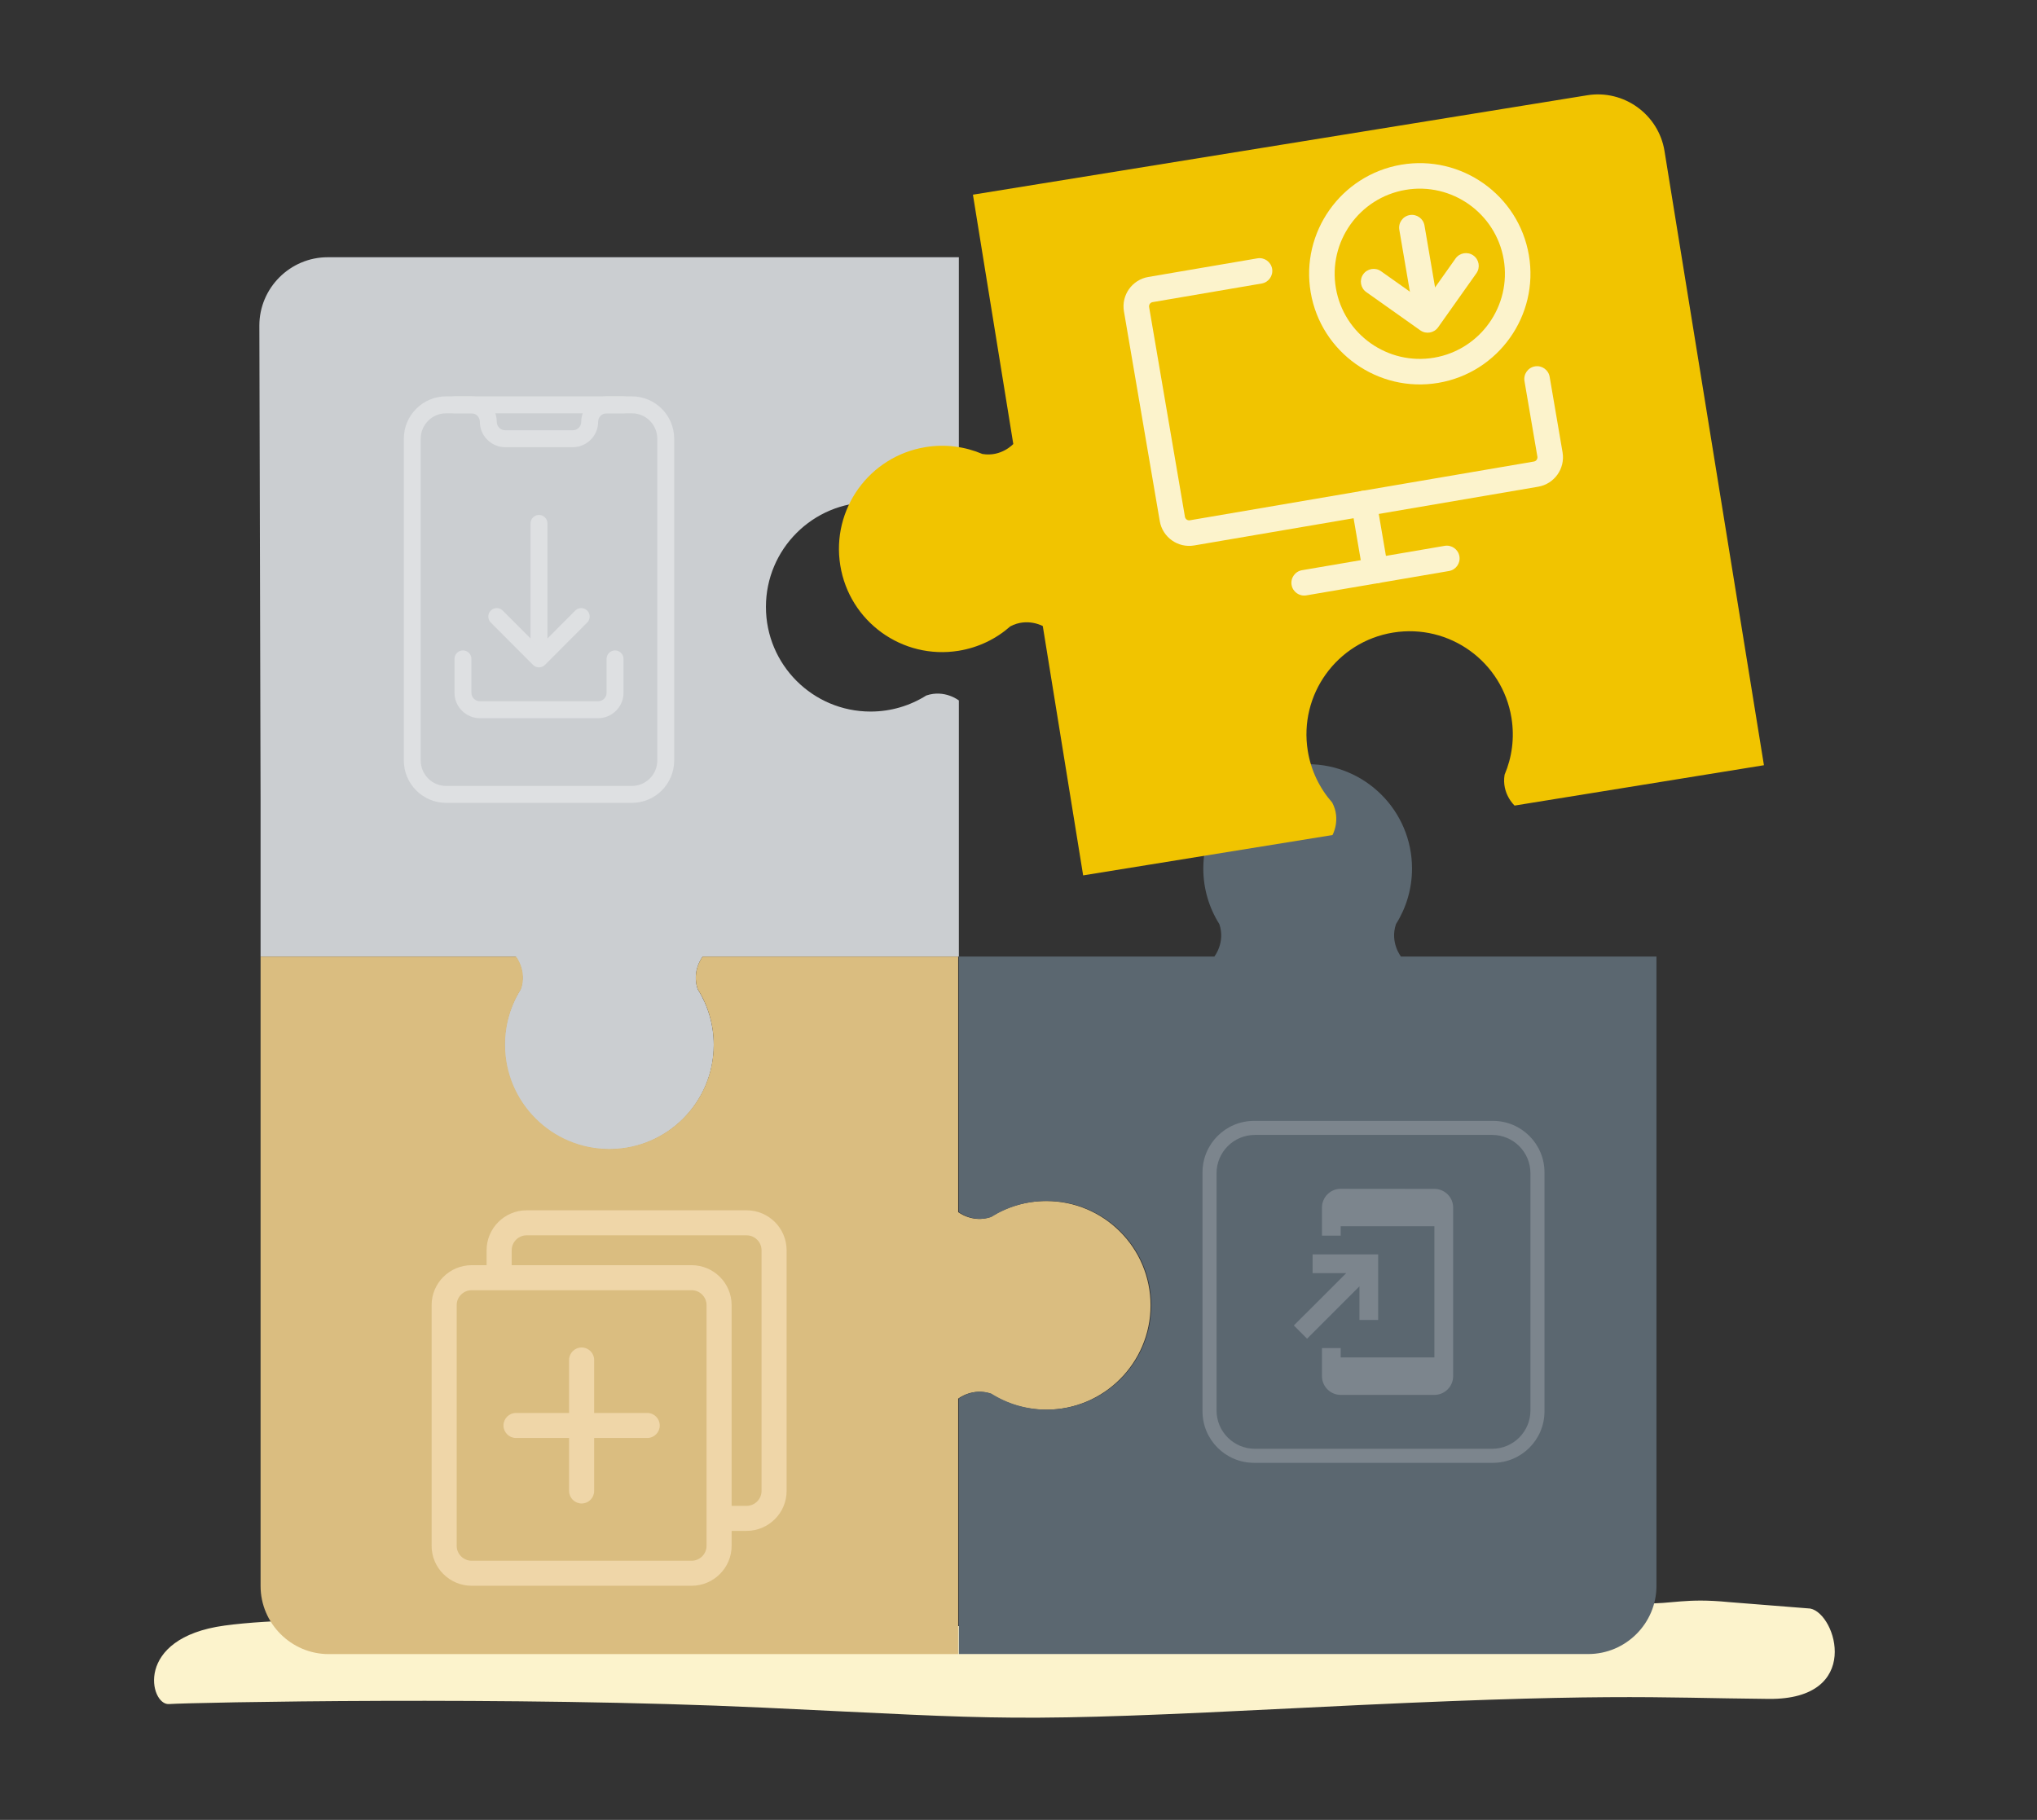 <?xml version="1.0" encoding="UTF-8"?>
<svg id="Layer_1" xmlns="http://www.w3.org/2000/svg" version="1.1" viewBox="0 0 1611.574 1440">
  <rect x="0" y="0" width="1611.574" height="1440" fill="#333333" stroke="none"/>
  <!-- Generator: Adobe Illustrator 29.7.1, SVG Export Plug-In . SVG Version: 2.1.1 Build 8)  -->
  <defs>
    <style>
      .st0 {
        fill: #efd6a8;
      }

      .st1 {
        fill: none;
      }

      .st2 {
        fill: #7c858d;
      }

      .st3 {
        fill: #dabd80;
      }

      .st4 {
        fill: #f1c400;
      }

      .st5 {
        fill: #5b6770;
      }

      .st6 {
        fill: #dee0e2;
      }

      .st7 {
        fill: #fcf3cc;
      }

      .st8 {
        fill: #cbced1;
      }
    </style>
  </defs>
  <path class="st7" d="M1432.218,1272.79l-64.544-5.12c-34.51-3.38-44.275,1.59-67.312,1.06-51.021,1.32-40.311,12.7-135.872,13.36h0c-5.29.04-10.652.07-16.104.1-269.959,1.5-700.119,9.69-700.119,9.69-41.287-6.69-195.979-15.79-270.663-5.62-72.136,9.82-58.924,63.12-43.991,62.1,18.555-1.27,272.591-6.41,470.283,2.83,195.19,9.12,191.103,12,429.733,0,238.631-12,273.522-7.75,365.746-6.91,74.355.68,53.504-67.4,32.841-71.49Z"/>
  <g>
    <path class="st8" d="M259.247,203.54h499.36v202.69s-11.16,8.88-25.72,3.95c-.02-.01-.04-.01-.06-.02-12.76-8.04-27.87-12.71-44.07-12.71-45.72,0-82.79,37.07-82.79,82.79s37.07,82.79,82.79,82.79c16.2,0,31.3-4.67,44.07-12.71.02-.01.04-.01.06-.02,14.55-4.93,25.72,3.95,25.72,3.95v202.69h-202.69s-8.88,11.16-3.95,25.72c.01.02.01.04.02.06,8.04,12.76,12.71,27.87,12.71,44.07,0,45.72-37.06,82.79-82.79,82.79s-82.79-37.07-82.79-82.79c0-16.2,4.67-31.3,12.71-44.07.01-.02.01-.04.02-.06,4.93-14.55-3.95-25.72-3.95-25.72h-201.74v-123.94l-.96-375.43c.01-29.71,24.33-54.03,54.05-54.03Z"/>
    <path class="st6" d="M499.958,635.271h-147.052c-18.422,0-33.422-15.036-33.422-33.505v-254.625c0-18.464,15-33.5,33.422-33.5h147.052c18.422,0,33.422,15.036,33.422,33.5v254.625c0,18.469-15,33.505-33.422,33.505ZM352.906,327.041c-11.057,0-20.052,9.021-20.052,20.099v254.625c0,11.083,8.995,20.104,20.052,20.104h147.052c11.057,0,20.052-9.021,20.052-20.104v-254.625c0-11.078-8.995-20.099-20.052-20.099h-147.052Z"/>
    <path class="st6" d="M453.167,353.843h-53.474c-11.052,0-20.052-9.021-20.052-20.104,0-3.698-2.995-6.698-6.682-6.698h-13.37c-3.688,0-6.682-3-6.682-6.703s2.995-6.698,6.682-6.698h13.37c11.057,0,20.052,9.021,20.052,20.099,0,3.703,2.995,6.703,6.682,6.703h53.474c3.693,0,6.688-3,6.688-6.703,0-11.078,8.995-20.099,20.052-20.099h13.37c3.688,0,6.682,3,6.682,6.698s-2.995,6.703-6.682,6.703h-13.37c-3.693,0-6.688,3-6.688,6.698,0,11.083-8.995,20.104-20.052,20.104Z"/>
    <path class="st6" d="M426.432,524.708c-3.693,0-6.688-3-6.688-6.698v-103.859c0-3.698,2.995-6.703,6.688-6.703s6.682,3.005,6.682,6.703v103.859c0,3.708-2.995,6.698-6.682,6.698Z"/>
    <path class="st6" d="M426.432,528.062c-1.714,0-3.422-.661-4.734-1.958l-33.422-33.505c-2.604-2.609-2.604-6.859,0-9.474,2.609-2.615,6.849-2.615,9.453,0l28.703,28.76,28.688-28.76c2.609-2.615,6.844-2.615,9.453,0,2.604,2.615,2.604,6.865,0,9.474l-33.422,33.505c-1.297,1.297-3.01,1.958-4.719,1.958Z"/>
    <path class="st6" d="M473.219,568.265h-93.578c-11.052,0-20.052-9.021-20.052-20.104v-26.802c0-3.698,2.995-6.703,6.688-6.703s6.682,3.005,6.682,6.703v26.802c0,3.698,2.995,6.703,6.682,6.703h93.578c3.693,0,6.688-3.005,6.688-6.703v-26.802c0-3.698,2.995-6.703,6.682-6.703s6.688,3.005,6.688,6.703v26.802c0,11.083-9,20.104-20.057,20.104Z"/>
  </g>
  <g>
    <path class="st3" d="M910.257,1032.89c0,45.59-36.96,82.56-82.56,82.56-16.15,0-31.22-4.66-43.94-12.68-.02,0-.04-.01-.06-.01-14.51-4.92-25.64,3.94-25.64,3.94v202.13h-498c-29.64,0-53.9-24.25-53.9-53.89v-498h202.14s8.86,11.13,3.94,25.65c0,.02-.01.03-.02.05-8.02,12.73-12.67,27.79-12.67,43.95,0,45.6,36.96,82.56,82.56,82.56,19.79,0,37.95-6.96,52.17-18.57,1.64-1.34,3.23-2.74,4.76-4.21.45-.41.89-.85,1.33-1.28,1.23-1.22,2.42-2.48,3.55-3.78,12.92-14.57,20.75-33.73,20.75-54.72,0-8.66-1.34-17.01-3.82-24.85-.39-1.27-.82-2.53-1.29-3.77-1.99-5.4-4.54-10.53-7.56-15.33-.01-.02-.01-.03-.02-.05-4.92-14.52,3.94-25.65,3.94-25.65h202.14v202.14s11.13,8.85,25.64,3.94c.02-.01.04-.01.06-.02,12.72-8.02,27.79-12.67,43.94-12.67,45.6,0,82.56,36.96,82.56,82.56Z"/>
    <rect class="st1" x="341.472" y="956.786" width="280.859" height="298.646"/>
    <path class="st0" d="M373.149,1254.755h174.01c17.464,0,31.667-14.182,31.667-31.615v-11.813h11.828c17.469,0,31.677-14.182,31.677-31.615v-190.422c0-17.438-14.208-31.62-31.677-31.62h-174.005c-17.469,0-31.672,14.182-31.672,31.62v11.807h-11.828c-17.464,0-31.677,14.182-31.677,31.62v190.422c0,17.432,14.214,31.615,31.677,31.615ZM404.821,989.291c0-6.516,5.307-11.813,11.828-11.813h174.005c6.531,0,11.839,5.297,11.839,11.813v190.422c0,6.51-5.307,11.813-11.839,11.813h-11.828v-158.807c0-17.438-14.203-31.62-31.667-31.62h-142.339v-11.807ZM361.311,1032.718c0-6.516,5.313-11.813,11.839-11.813h174.01c6.516,0,11.828,5.297,11.828,11.813v190.422c0,6.51-5.313,11.813-11.828,11.813h-174.01c-6.526,0-11.839-5.302-11.839-11.813v-190.422Z"/>
    <path class="st0" d="M408.248,1137.833h41.984v41.906c0,5.469,4.438,9.906,9.922,9.906s9.922-4.438,9.922-9.906v-41.906h41.974c5.484,0,9.922-4.432,9.922-9.901s-4.438-9.906-9.922-9.906h-41.974v-41.911c0-5.469-4.438-9.901-9.922-9.901s-9.922,4.432-9.922,9.901v41.911h-41.984c-5.484,0-9.922,4.438-9.922,9.906s4.438,9.901,9.922,9.901Z"/>
  </g>
  <g>
    <path class="st5" d="M758.607,1106.636s11.13-8.86,25.64-3.94c.02.01.04.01.06.02,12.73,8.02,27.79,12.67,43.95,12.67,45.6,0,82.56-36.96,82.56-82.56s-36.96-82.56-82.56-82.56c-16.16,0-31.22,4.65-43.95,12.67-.02.01-.04.01-.06.02-14.51,4.91-25.64-3.94-25.64-3.94v-202.14h202.14s8.86-11.13,3.94-25.64c-.01-.02-.01-.04-.02-.06-8.02-12.73-12.67-27.79-12.67-43.95,0-45.6,36.96-82.56,82.56-82.56s82.56,36.96,82.56,82.56c0,16.16-4.65,31.22-12.67,43.95-.01.02-.01.04-.02.06-4.91,14.51,3.94,25.64,3.94,25.64h202.14v498c0,29.64-24.25,53.9-53.9,53.9h-498v-202.14h0Z"/>
    <path class="st2" d="M1181.156,1157.48h-189.025c-22.52,0-40.773-18.253-40.773-40.768v-189.029c0-22.515,18.253-40.768,40.773-40.768h189.025c22.52,0,40.773,18.253,40.773,40.768v189.029c0,22.515-18.253,40.768-40.773,40.768ZM992.781,898.03c-16.738,0-30.302,13.569-30.302,30.302v187.725c0,16.738,13.565,30.307,30.302,30.307h187.725c16.738,0,30.302-13.569,30.302-30.307v-187.725c0-16.733-13.565-30.302-30.302-30.302h-187.725Z"/>
    <path class="st2" d="M1134.825,940.73l-74.128-.073c-8.154,0-14.824,6.67-14.824,14.824v22.24h14.824v-7.412h74.128v103.776h-74.128v-7.412h-14.824v22.24c0,8.154,6.67,14.824,14.824,14.824h74.128c8.154,0,14.828-6.67,14.828-14.824v-133.433c0-8.154-6.675-14.751-14.828-14.751ZM1075.525,1044.438h14.824v-51.893h-51.888v14.828h26.612l-41.441,41.436,10.452,10.452,41.441-41.436v26.612Z"/>
  </g>
  <g>
    <path class="st4" d="M732.305,353.778c15.762-2.555,31.203-.389,44.892,5.425.021.007.041.005.062.012,14.941,2.504,24.402-7.9,24.402-7.9l-23.415-144.675-8.512-52.6,52.6-8.512,322.949-52.273,110.474-17.884c28.927-4.68,56.431,15.151,61.112,44.089l57.334,354.176,12.824,79.256,8.512,52.6-52.6,8.512-144.675,23.415s-10.404-9.461-7.9-24.402c.007-.021.005-.041.012-.062,5.814-13.689,7.98-29.131,5.425-44.892-7.201-44.502-49.114-74.733-93.616-67.532-44.502,7.201-74.733,49.114-67.532,93.616,2.555,15.762,9.475,29.733,19.315,40.891.013.019.015.038.026.047,7.085,13.384.207,25.65.207,25.65l-144.675,23.415-52.6,8.512-8.512-52.6-23.415-144.675s-12.267-6.888-25.65.207c-.019.013-.038.015-.047.026-11.158,9.84-25.119,16.758-40.891,19.315-44.502,7.201-86.415-23.03-93.616-67.532-7.232-44.508,23.009-86.423,67.511-93.623Z"/>
    <rect class="st1" x="901.046" y="193.852" width="323.281" height="216.25" transform="translate(-35.67 183.21) rotate(-9.692)"/>
    <path class="st7" d="M1216.95,385.113l-272.192,46.486c-12.813,2.188-25.018-6.457-27.206-19.269l-28.345-165.971c-2.188-12.813,6.457-25.018,19.269-27.206l86.304-14.739c5.497-.939,10.72,2.761,11.659,8.258s-2.761,10.72-8.258,11.659l-86.304,14.739c-1.834.313-3.067,2.054-2.754,3.888l28.345,165.971c.313,1.834,2.054,3.067,3.888,2.754l272.192-46.486c1.834-.313,3.067-2.054,2.754-3.888l-10.204-59.75c-.939-5.497,2.761-10.72,8.258-11.659s10.72,2.761,11.659,8.258l10.204,59.75c2.188,12.813-6.457,25.018-19.269,27.206Z"/>
    <rect class="st1" x="1020.33" y="440.39" width="136.25" height="21.172" transform="translate(-60.386 189.675) rotate(-9.692)"/>
    <path class="st7" d="M1146.353,451.827l-112.858,19.274c-5.497.939-10.72-2.761-11.659-8.258s2.761-10.72,8.258-11.659l112.858-19.274c5.497-.939,10.72,2.761,11.659,8.258s-2.761,10.72-8.258,11.659Z"/>
    <rect class="st1" x="1073.306" y="387.024" width="21.25" height="74.922" transform="translate(-55.991 188.535) rotate(-9.692)"/>
    <path class="st7" d="M1089.924,461.464c-5.497.939-10.72-2.761-11.659-8.258l-9.07-53.108c-.939-5.497,2.761-10.72,8.258-11.659s10.72,2.761,11.659,8.258l9.07,53.108c.939,5.497-2.761,10.72-8.258,11.659Z"/>
    <path class="st7" d="M1138.005,302.939c-47.583,8.126-92.916-23.977-101.044-71.565-8.127-47.587,23.982-92.917,71.565-101.044,47.587-8.127,92.921,23.977,101.048,71.564s-23.982,92.917-71.57,101.044ZM1111.928,150.247c-36.604,6.251-61.302,41.117-55.049,77.725s41.122,61.301,77.725,55.049c36.609-6.252,61.306-41.118,55.054-77.726-6.252-36.609-41.122-61.301-77.73-55.049Z"/>
    <path class="st7" d="M1131.202,263.105c-2.546.435-5.262-.097-7.536-1.72l-42.748-30.277c-4.553-3.225-5.631-9.535-2.406-14.088s9.535-5.631,14.088-2.406l34.51,24.442,24.442-34.51c3.23-4.554,9.535-5.631,14.088-2.406,4.558,3.224,5.636,9.534,2.406,14.088l-30.277,42.748c-1.63,2.29-4.016,3.693-6.567,4.128Z"/>
    <path class="st7" d="M1130.069,256.468c-5.497.939-10.72-2.761-11.659-8.258l-11.338-66.387c-.939-5.497,2.761-10.72,8.258-11.659s10.72,2.761,11.659,8.258l11.338,66.387c.939,5.497-2.756,10.72-8.258,11.659Z"/>
  </g>
</svg>
